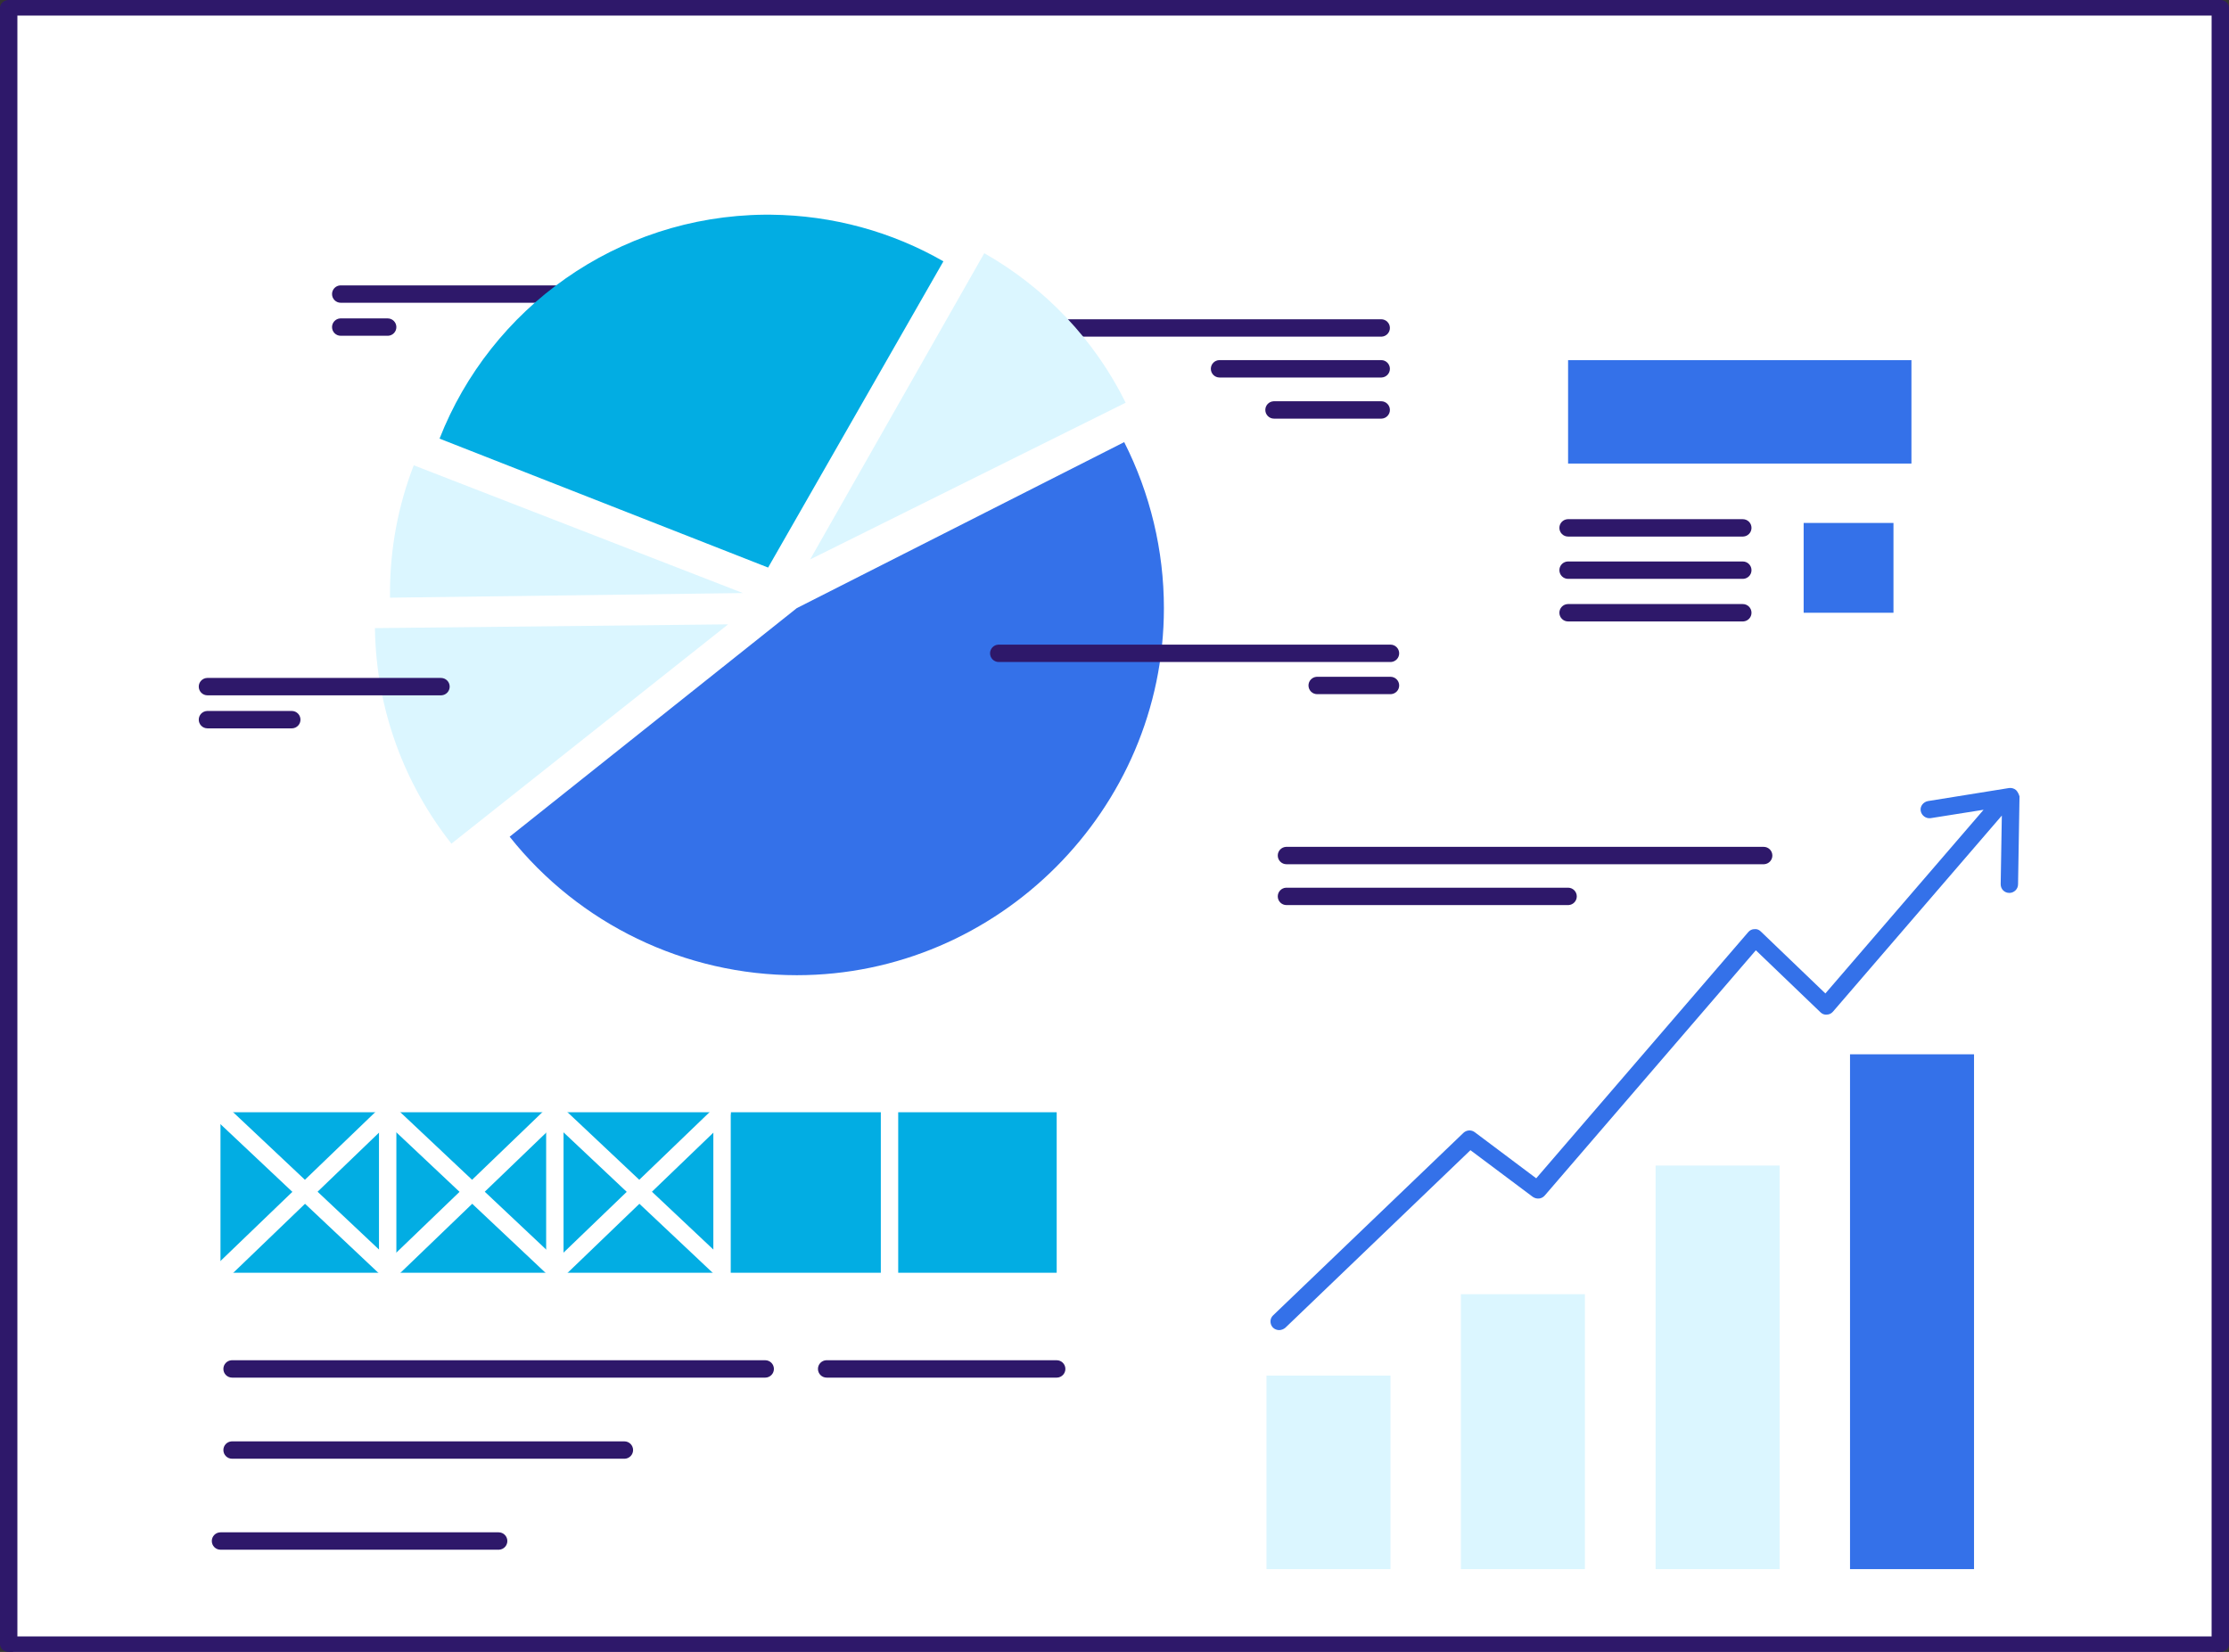 <svg width="170" height="126" viewBox="0 0 170 126" fill="none" xmlns="http://www.w3.org/2000/svg">
<rect x="0" y="0" width="170" height="126" fill="#333333" stroke="none"/>
<rect x="1" y="1" width="168" height="125" fill="white"/>
<path fill-rule="evenodd" clip-rule="evenodd" d="M169.337 0H0.663C0.297 0 0 0.266 0 0.593V125.407C0 125.734 0.297 126 0.663 126H169.337C169.703 126 170 125.734 170 125.407V0.593C170 0.266 169.703 0 169.337 0ZM168.674 1.186V124.814H1.326V1.186H168.674Z" fill="#2E186A"/>
<rect x="96.59" y="104.921" width="9.458" height="14.761" fill="#DBF6FF"/>
<rect x="111.418" y="98.712" width="9.458" height="20.971" fill="#DBF6FF"/>
<rect x="126.268" y="88.9" width="9.458" height="30.782" fill="#DBF6FF"/>
<rect x="141.096" y="80.415" width="9.458" height="39.268" fill="#3471E9"/>
<path fill-rule="evenodd" clip-rule="evenodd" d="M153.758 60.261C153.603 60.129 153.404 60.084 153.227 60.106L147.04 61.101C146.686 61.167 146.421 61.499 146.488 61.852C146.554 62.206 146.885 62.449 147.239 62.405L151.283 61.764L139.217 75.774L134.289 71.045C134.157 70.912 133.98 70.846 133.803 70.868C133.626 70.868 133.45 70.957 133.339 71.089L117.163 89.873L112.479 86.359C112.214 86.16 111.86 86.182 111.617 86.403L97.099 100.325C96.833 100.568 96.833 100.988 97.076 101.253C97.209 101.386 97.386 101.452 97.562 101.452C97.717 101.452 97.894 101.386 98.027 101.275L112.147 87.729L116.898 91.287C117.186 91.486 117.561 91.464 117.804 91.198L133.914 72.481L138.842 77.21C138.974 77.343 139.151 77.409 139.328 77.387C139.505 77.387 139.681 77.299 139.792 77.166L152.675 62.206L152.587 67.443C152.587 67.819 152.874 68.106 153.25 68.106C153.603 68.106 153.912 67.819 153.912 67.443L154.023 60.747C153.979 60.593 153.89 60.394 153.758 60.261Z" fill="#3471E9"/>
<path fill-rule="evenodd" clip-rule="evenodd" d="M58.361 103.75C58.727 103.75 59.024 104.047 59.024 104.413C59.024 104.766 58.748 105.055 58.4 105.075L58.361 105.076H17.7C17.334 105.076 17.037 104.779 17.037 104.413C17.037 104.06 17.313 103.771 17.661 103.751L17.7 103.75H58.361Z" fill="#2E186A"/>
<path fill-rule="evenodd" clip-rule="evenodd" d="M47.621 109.938C47.987 109.938 48.284 110.234 48.284 110.6C48.284 110.953 48.008 111.242 47.66 111.262L47.621 111.263H17.7C17.334 111.263 17.037 110.967 17.037 110.6C17.037 110.247 17.313 109.959 17.661 109.939L17.7 109.938H47.621Z" fill="#2E186A"/>
<path fill-rule="evenodd" clip-rule="evenodd" d="M38.031 116.876C38.397 116.876 38.694 117.173 38.694 117.539C38.694 117.892 38.417 118.181 38.069 118.201L38.031 118.202H16.817C16.45 118.202 16.154 117.906 16.154 117.539C16.154 117.186 16.43 116.898 16.778 116.878L16.817 116.876H38.031Z" fill="#2E186A"/>
<path fill-rule="evenodd" clip-rule="evenodd" d="M80.591 103.75C80.957 103.75 81.254 104.047 81.254 104.413C81.254 104.766 80.978 105.055 80.63 105.075L80.591 105.076H63.045C62.679 105.076 62.383 104.779 62.383 104.413C62.383 104.06 62.659 103.771 63.007 103.751L63.045 103.75H80.591Z" fill="#2E186A"/>
<rect x="16.816" y="84.835" width="63.775" height="12.242" fill="#02ADE3"/>
<path fill-rule="evenodd" clip-rule="evenodd" d="M29.567 84.171C29.92 84.171 30.209 84.447 30.229 84.795L30.23 84.834V97.099C30.23 97.465 29.933 97.762 29.567 97.762C29.214 97.762 28.925 97.486 28.905 97.138L28.904 97.099V84.834C28.904 84.468 29.201 84.171 29.567 84.171Z" fill="white"/>
<path fill-rule="evenodd" clip-rule="evenodd" d="M42.318 84.171C42.67 84.171 42.959 84.447 42.979 84.795L42.98 84.834V97.099C42.98 97.465 42.684 97.762 42.318 97.762C41.964 97.762 41.676 97.486 41.656 97.138L41.654 97.099V84.834C41.654 84.468 41.951 84.171 42.318 84.171Z" fill="white"/>
<path fill-rule="evenodd" clip-rule="evenodd" d="M55.068 84.171C55.421 84.171 55.71 84.447 55.73 84.795L55.731 84.834V97.099C55.731 97.465 55.434 97.762 55.068 97.762C54.715 97.762 54.427 97.486 54.406 97.138L54.405 97.099V84.834C54.405 84.468 54.702 84.171 55.068 84.171Z" fill="white"/>
<path fill-rule="evenodd" clip-rule="evenodd" d="M67.841 84.171C68.194 84.171 68.482 84.447 68.502 84.795L68.504 84.834V97.099C68.504 97.465 68.207 97.762 67.841 97.762C67.488 97.762 67.199 97.486 67.179 97.138L67.178 97.099V84.834C67.178 84.468 67.475 84.171 67.841 84.171Z" fill="white"/>
<path fill-rule="evenodd" clip-rule="evenodd" d="M29.108 84.356C29.371 84.103 29.791 84.111 30.045 84.375C30.288 84.628 30.291 85.025 30.057 85.281L30.027 85.312L17.276 97.576C17.012 97.83 16.593 97.822 16.339 97.558C16.095 97.305 16.093 96.908 16.326 96.652L16.357 96.621L29.108 84.356Z" fill="white"/>
<path fill-rule="evenodd" clip-rule="evenodd" d="M16.334 84.38C16.575 84.124 16.972 84.102 17.24 84.324L17.271 84.352L29.779 96.13C30.045 96.381 30.058 96.8 29.807 97.067C29.565 97.323 29.168 97.345 28.901 97.123L28.869 97.095L16.362 85.317C16.096 85.066 16.083 84.646 16.334 84.38Z" fill="white"/>
<path fill-rule="evenodd" clip-rule="evenodd" d="M41.858 84.356C42.122 84.103 42.541 84.111 42.795 84.375C43.039 84.628 43.041 85.025 42.808 85.281L42.777 85.312L30.027 97.576C29.763 97.83 29.343 97.822 29.089 97.558C28.846 97.305 28.843 96.908 29.077 96.652L29.107 96.621L41.858 84.356Z" fill="white"/>
<path fill-rule="evenodd" clip-rule="evenodd" d="M29.084 84.38C29.326 84.124 29.723 84.102 29.99 84.324L30.021 84.352L42.529 96.13C42.795 96.381 42.808 96.8 42.557 97.067C42.316 97.323 41.919 97.345 41.651 97.123L41.62 97.095L29.113 85.317C28.846 85.066 28.833 84.646 29.084 84.38Z" fill="white"/>
<path fill-rule="evenodd" clip-rule="evenodd" d="M54.608 84.356C54.872 84.103 55.292 84.111 55.546 84.375C55.789 84.628 55.792 85.025 55.558 85.281L55.528 85.312L42.777 97.576C42.513 97.83 42.093 97.822 41.84 97.558C41.596 97.305 41.594 96.908 41.828 96.652L41.858 96.621L54.608 84.356Z" fill="white"/>
<path fill-rule="evenodd" clip-rule="evenodd" d="M41.835 84.38C42.076 84.124 42.473 84.102 42.741 84.324L42.772 84.352L55.279 96.13C55.546 96.381 55.559 96.8 55.308 97.067C55.066 97.323 54.669 97.345 54.402 97.123L54.37 97.095L41.863 85.317C41.596 85.066 41.584 84.646 41.835 84.38Z" fill="white"/>
<rect x="137.56" y="39.887" width="6.85" height="6.85" fill="#3471E9"/>
<rect x="119.594" y="27.468" width="26.186" height="7.889" fill="#3471E9"/>
<path fill-rule="evenodd" clip-rule="evenodd" d="M132.919 46.074C133.286 46.074 133.582 46.371 133.582 46.737C133.582 47.09 133.306 47.379 132.958 47.399L132.919 47.4H119.594C119.228 47.4 118.931 47.103 118.931 46.737C118.931 46.384 119.207 46.096 119.555 46.075L119.594 46.074H132.919Z" fill="#2E186A"/>
<path fill-rule="evenodd" clip-rule="evenodd" d="M132.919 42.826C133.286 42.826 133.582 43.123 133.582 43.489C133.582 43.842 133.306 44.13 132.958 44.15L132.919 44.152H119.594C119.228 44.152 118.931 43.855 118.931 43.489C118.931 43.136 119.207 42.847 119.555 42.827L119.594 42.826H132.919Z" fill="#2E186A"/>
<path fill-rule="evenodd" clip-rule="evenodd" d="M132.919 39.6C133.286 39.6 133.582 39.896 133.582 40.263C133.582 40.616 133.306 40.904 132.958 40.924L132.919 40.925H119.594C119.228 40.925 118.931 40.629 118.931 40.263C118.931 39.91 119.207 39.621 119.555 39.601L119.594 39.6H132.919Z" fill="#2E186A"/>
<path fill-rule="evenodd" clip-rule="evenodd" d="M134.511 64.592C134.877 64.592 135.173 64.889 135.173 65.255C135.173 65.608 134.897 65.897 134.549 65.917L134.511 65.918H98.115C97.749 65.918 97.452 65.621 97.452 65.255C97.452 64.902 97.728 64.614 98.076 64.593L98.115 64.592H134.511Z" fill="#2E186A"/>
<path fill-rule="evenodd" clip-rule="evenodd" d="M119.594 67.708C119.96 67.708 120.257 68.005 120.257 68.371C120.257 68.724 119.981 69.013 119.633 69.033L119.594 69.034H98.115C97.749 69.034 97.452 68.737 97.452 68.371C97.452 68.018 97.728 67.729 98.076 67.709L98.115 67.708H119.594Z" fill="#2E186A"/>
<path fill-rule="evenodd" clip-rule="evenodd" d="M60.77 46.384L85.74 33.722C87.729 37.655 88.768 41.986 88.768 46.384C88.768 61.742 76.128 74.382 60.77 74.382C52.24 74.382 44.174 70.493 38.87 63.819L60.77 46.384Z" fill="#3471E9"/>
<path fill-rule="evenodd" clip-rule="evenodd" d="M105.341 24.352C105.707 24.352 106.004 24.649 106.004 25.015C106.004 25.368 105.728 25.657 105.38 25.677L105.341 25.678H75.487C75.121 25.678 74.824 25.381 74.824 25.015C74.824 24.662 75.1 24.373 75.448 24.353L75.487 24.352H105.341Z" fill="#2E186A"/>
<path fill-rule="evenodd" clip-rule="evenodd" d="M105.341 27.468C105.707 27.468 106.004 27.765 106.004 28.131C106.004 28.484 105.728 28.772 105.38 28.793L105.341 28.794H93.011C92.644 28.794 92.348 28.497 92.348 28.131C92.348 27.778 92.624 27.489 92.972 27.469L93.011 27.468H105.341Z" fill="#2E186A"/>
<path fill-rule="evenodd" clip-rule="evenodd" d="M105.341 30.605C105.707 30.605 106.004 30.902 106.004 31.268C106.004 31.622 105.728 31.91 105.38 31.93L105.341 31.931H97.165C96.799 31.931 96.502 31.634 96.502 31.268C96.502 30.915 96.778 30.627 97.126 30.607L97.165 30.605H105.341Z" fill="#2E186A"/>
<path fill-rule="evenodd" clip-rule="evenodd" d="M106.048 49.168C106.414 49.168 106.711 49.465 106.711 49.831C106.711 50.184 106.435 50.473 106.087 50.493L106.048 50.494H76.172C75.806 50.494 75.509 50.197 75.509 49.831C75.509 49.478 75.785 49.189 76.133 49.169L76.172 49.168H106.048Z" fill="#2E186A"/>
<path fill-rule="evenodd" clip-rule="evenodd" d="M106.048 51.621C106.415 51.621 106.711 51.917 106.711 52.283C106.711 52.637 106.435 52.925 106.087 52.945L106.048 52.947H100.458C100.091 52.947 99.795 52.65 99.795 52.283C99.795 51.931 100.071 51.642 100.419 51.622L100.458 51.621H106.048Z" fill="#2E186A"/>
<path fill-rule="evenodd" clip-rule="evenodd" d="M43.798 21.767C44.164 21.767 44.461 22.063 44.461 22.43C44.461 22.783 44.185 23.071 43.837 23.091L43.798 23.093H25.987C25.621 23.093 25.324 22.796 25.324 22.43C25.324 22.076 25.6 21.788 25.948 21.768L25.987 21.767H43.798Z" fill="#2E186A"/>
<path fill-rule="evenodd" clip-rule="evenodd" d="M29.567 24.286C29.933 24.286 30.23 24.582 30.23 24.949C30.23 25.302 29.954 25.59 29.606 25.61L29.567 25.611H25.987C25.621 25.611 25.324 25.315 25.324 24.949C25.324 24.596 25.6 24.307 25.948 24.287L25.987 24.286H29.567Z" fill="#2E186A"/>
<path fill-rule="evenodd" clip-rule="evenodd" d="M34.429 64.349L55.532 47.621L28.595 47.908C28.683 54.118 30.849 59.819 34.429 64.349Z" fill="#DBF6FF"/>
<path fill-rule="evenodd" clip-rule="evenodd" d="M31.556 35.489C30.385 38.517 29.744 41.787 29.744 45.234C29.744 45.345 29.744 45.478 29.744 45.588L56.659 45.234L31.556 35.489Z" fill="#DBF6FF"/>
<path fill-rule="evenodd" clip-rule="evenodd" d="M75.067 19.314L61.786 42.671L85.851 30.716C83.486 25.921 79.708 21.943 75.067 19.314Z" fill="#DBF6FF"/>
<path fill-rule="evenodd" clip-rule="evenodd" d="M71.951 19.932C68.062 17.7 63.554 16.419 58.759 16.375H58.317C47.025 16.485 37.412 23.534 33.523 33.456L58.582 43.29L71.951 19.932Z" fill="#02ADE3"/>
<path fill-rule="evenodd" clip-rule="evenodd" d="M33.633 51.709C33.999 51.709 34.296 52.006 34.296 52.372C34.296 52.725 34.02 53.014 33.672 53.034L33.633 53.035H15.822C15.456 53.035 15.159 52.738 15.159 52.372C15.159 52.019 15.435 51.73 15.783 51.71L15.822 51.709H33.633Z" fill="#2E186A"/>
<path fill-rule="evenodd" clip-rule="evenodd" d="M22.253 54.228C22.619 54.228 22.916 54.525 22.916 54.892C22.916 55.245 22.64 55.533 22.292 55.553L22.253 55.554H15.822C15.456 55.554 15.159 55.258 15.159 54.892C15.159 54.538 15.435 54.25 15.783 54.23L15.822 54.228H22.253Z" fill="#2E186A"/>
</svg>
